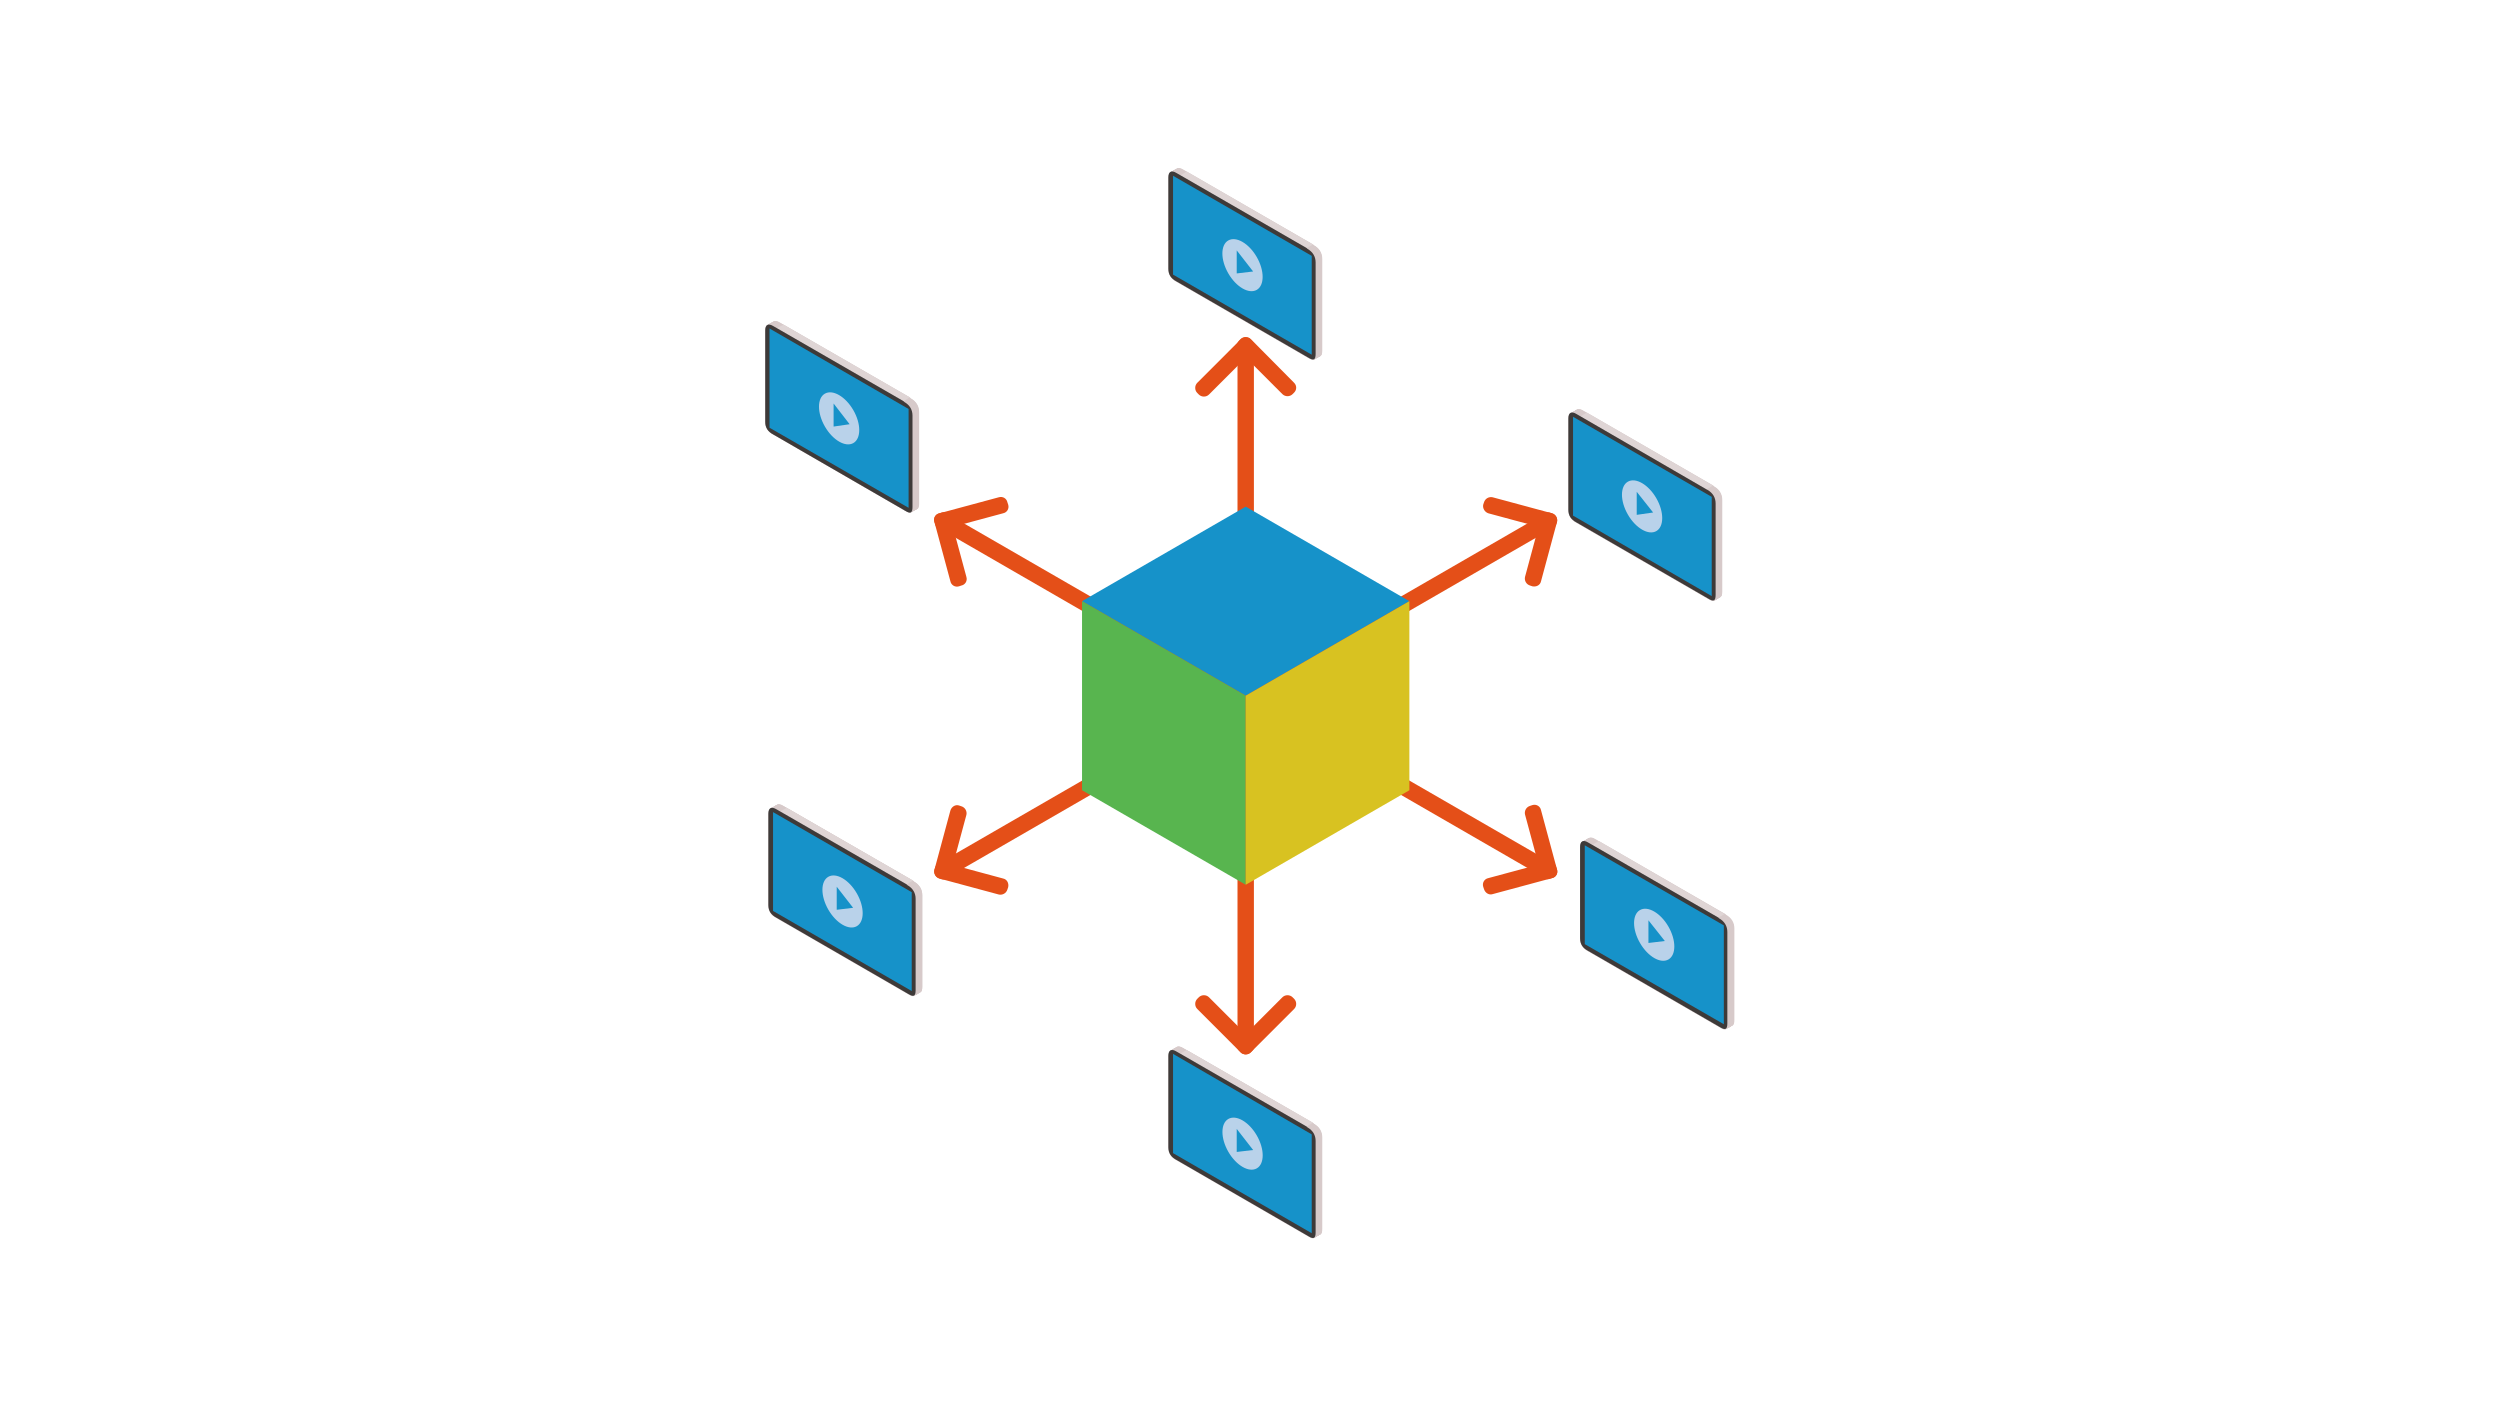 <?xml version="1.0" encoding="utf-8"?>
<!-- Generator: Adobe Illustrator 27.5.0, SVG Export Plug-In . SVG Version: 6.00 Build 0)  -->
<svg version="1.1" xmlns="http://www.w3.org/2000/svg" xmlns:xlink="http://www.w3.org/1999/xlink" x="0px" y="0px"
	 viewBox="0 0 640 360" style="enable-background:new 0 0 640 360;" xml:space="preserve">
<style type="text/css">
	.st0{fill:#FFFFFF;}
	.st1{fill:#E44F18;}
	.st2{fill:#1692C9;}
	.st3{fill:#58B54F;}
	.st4{fill:#D8C221;}
	.st5{fill:#D7CACA;}
	.st6{fill:#DFD5D5;}
	.st7{fill:#3D3A39;}
	.st8{fill:#B9D2EA;}
</style>
<g id="レイヤー_1">
	<rect class="st0" width="640" height="360"/>
	<g>
		<g>
			<g>
				<path class="st1" d="M319.2,266.3h-0.6c-1,0-1.8-0.8-1.8-1.8V89c0-1,0.8-1.8,1.8-1.8h0.6c1,0,1.8,0.8,1.8,1.8v175.4
					C321,265.4,320.2,266.3,319.2,266.3z"/>
				<g>
					<path class="st1" d="M306.9,101l-0.4-0.4c-0.7-0.7-0.7-1.9,0-2.6l11.1-11.1c0.7-0.7,1.9-0.7,2.6,0l0.4,0.4
						c0.7,0.7,0.7,1.9,0,2.6L309.5,101C308.8,101.7,307.6,101.7,306.9,101z"/>
					<path class="st1" d="M331.3,100.5l-0.4,0.4c-0.7,0.7-1.9,0.7-2.6,0l-11.1-11.1c-0.7-0.7-0.7-1.9,0-2.6l0.4-0.4
						c0.7-0.7,1.9-0.7,2.6,0L331.3,98C332,98.7,332,99.8,331.3,100.5z"/>
				</g>
				<g>
					<path class="st1" d="M330.9,255.3l0.4,0.4c0.7,0.7,0.7,1.9,0,2.6l-11.1,11.1c-0.7,0.7-1.9,0.7-2.6,0l-0.4-0.4
						c-0.7-0.7-0.7-1.9,0-2.6l11.1-11.1C329,254.6,330.2,254.6,330.9,255.3z"/>
					<path class="st1" d="M306.5,255.7l0.4-0.4c0.7-0.7,1.9-0.7,2.6,0l11.1,11.1c0.7,0.7,0.7,1.9,0,2.6l-0.4,0.4
						c-0.7,0.7-1.9,0.7-2.6,0l-11.1-11.1C305.8,257.6,305.8,256.4,306.5,255.7z"/>
				</g>
			</g>
			<g>
				<path class="st1" d="M395.4,221.9l-0.3,0.5c-0.5,0.9-1.6,1.2-2.5,0.7l-151.9-87.7c-0.9-0.5-1.2-1.6-0.7-2.5l0.3-0.5
					c0.5-0.9,1.6-1.2,2.5-0.7l151.9,87.7C395.6,219.9,395.9,221.1,395.4,221.9z"/>
				<g>
					<path class="st1" d="M246.1,149.9l-0.6,0.2c-1,0.3-2-0.3-2.2-1.3l-4.1-15.2c-0.3-1,0.3-2,1.3-2.2l0.6-0.2c1-0.3,2,0.3,2.2,1.3
						l4.1,15.2C247.7,148.7,247.1,149.7,246.1,149.9z"/>
					<path class="st1" d="M257.9,128.6l0.2,0.6c0.3,1-0.3,2-1.3,2.2l-15.2,4.1c-1,0.3-2-0.3-2.2-1.3l-0.2-0.6c-0.3-1,0.3-2,1.3-2.2
						l15.2-4.1C256.7,127,257.7,127.6,257.9,128.6z"/>
				</g>
				<g>
					<path class="st1" d="M391.7,206.3l0.6-0.2c1-0.3,2,0.3,2.2,1.3l4.1,15.2c0.3,1-0.3,2-1.3,2.2l-0.6,0.2c-1,0.3-2-0.3-2.2-1.3
						l-4.1-15.2C390.2,207.6,390.7,206.6,391.7,206.3z"/>
					<path class="st1" d="M379.9,227.6l-0.2-0.6c-0.3-1,0.3-2,1.3-2.2l15.2-4.1c1-0.3,2,0.3,2.2,1.3l0.2,0.6c0.3,1-0.3,2-1.3,2.2
						l-15.2,4.1C381.2,229.2,380.2,228.6,379.9,227.6z"/>
				</g>
			</g>
			<g>
				<path class="st1" d="M395.1,133.8l0.3,0.5c0.5,0.9,0.2,2-0.7,2.5l-151.9,87.7c-0.9,0.5-2,0.2-2.5-0.7l-0.3-0.5
					c-0.5-0.9-0.2-2,0.7-2.5l151.9-87.7C393.5,132.6,394.6,132.9,395.1,133.8z"/>
				<g>
					<path class="st1" d="M258.1,227.1l-0.2,0.6c-0.3,1-1.3,1.5-2.2,1.3l-15.2-4.1c-1-0.3-1.5-1.3-1.3-2.2l0.2-0.6
						c0.3-1,1.3-1.5,2.2-1.3l15.2,4.1C257.8,225.1,258.3,226.1,258.1,227.1z"/>
					<path class="st1" d="M245.5,206.2l0.6,0.2c1,0.3,1.5,1.3,1.3,2.2l-4.1,15.2c-0.3,1-1.3,1.5-2.2,1.3l-0.6-0.2
						c-1-0.3-1.5-1.3-1.3-2.2l4.1-15.2C243.6,206.5,244.6,205.9,245.5,206.2z"/>
				</g>
				<g>
					<path class="st1" d="M379.7,129.2l0.2-0.6c0.3-1,1.3-1.5,2.2-1.3l15.2,4.1c1,0.3,1.5,1.3,1.3,2.2l-0.2,0.6
						c-0.3,1-1.3,1.5-2.2,1.3l-15.2-4.1C380.1,131.1,379.5,130.1,379.7,129.2z"/>
					<path class="st1" d="M392.3,150.1l-0.6-0.2c-1-0.3-1.5-1.3-1.3-2.2l4.1-15.2c0.3-1,1.3-1.5,2.2-1.3l0.6,0.2
						c1,0.3,1.5,1.3,1.3,2.2l-4.1,15.2C394.3,149.8,393.3,150.3,392.3,150.1z"/>
				</g>
			</g>
		</g>
		<polygon class="st2" points="318.9,178.1 277,153.9 318.9,129.7 360.8,153.9 		"/>
		<polygon class="st3" points="318.9,226.5 277,202.3 277,153.9 318.9,178.1 		"/>
		<polygon class="st4" points="360.8,202.3 318.9,226.5 318.9,178.1 360.8,153.9 		"/>
		<g>
			<g>
				<path class="st5" d="M334.5,63.6l-33.3-19.2c-1.3-0.8-2.1-0.4-2.1,1.1v23.4c0,1.5,0.7,2.5,2,3.2l33.9,19.6
					c1.3,0.8,1.8,0.5,1.8-1V67.3c0-1.5-0.7-2.7-2.1-3.5L334.5,63.6z"/>
				<path class="st5" d="M334.6,63.6l-33.3-19.2c-1.3-0.8-2.1-0.4-2.1,1.1v23.4c0,1.5,0.7,2.5,2,3.2l33.9,19.6
					c1.3,0.8,1.8,0.5,1.8-1V67.2c0-1.5-0.7-2.7-2.1-3.5L334.6,63.6z"/>
				<path class="st5" d="M334.7,63.5l-33.3-19.2c-1.3-0.8-2.1-0.4-2.1,1.1v23.4c0,1.5,0.7,2.5,2,3.2l33.9,19.6
					c1.3,0.8,1.8,0.5,1.8-1V67.2c0-1.5-0.7-2.7-2.1-3.5L334.7,63.5z"/>
				<path class="st5" d="M334.8,63.5l-33.3-19.2c-1.3-0.8-2.1-0.4-2.1,1.1v23.4c0,1.5,0.7,2.5,2,3.2l33.9,19.6
					c1.3,0.8,1.8,0.5,1.8-1V67.1c0-1.5-0.7-2.7-2.1-3.5L334.8,63.5z"/>
				<path class="st5" d="M334.8,63.4l-33.3-19.2c-1.3-0.8-2.1-0.4-2.1,1.1v23.4c0,1.5,0.7,2.5,2,3.2l33.9,19.6
					c1.3,0.8,1.8,0.5,1.8-1V67.1c0-1.5-0.7-2.7-2.1-3.5L334.8,63.4z"/>
				<path class="st5" d="M334.9,63.4l-33.3-19.2c-1.3-0.8-2.1-0.4-2.1,1.1v23.4c0,1.5,0.7,2.5,2,3.2l33.9,19.6
					c1.3,0.8,1.8,0.5,1.8-1V67c0-1.5-0.7-2.7-2.1-3.5L334.9,63.4z"/>
				<path class="st5" d="M335,63.3l-33.3-19.2c-1.3-0.8-2.1-0.4-2.1,1.1v23.4c0,1.5,0.7,2.5,2,3.2l33.9,19.6c1.3,0.8,1.8,0.5,1.8-1
					V67c0-1.5-0.7-2.7-2.1-3.5L335,63.3z"/>
				<path class="st5" d="M335.1,63.3l-33.3-19.2c-1.3-0.8-2.1-0.4-2.1,1.1v23.4c0,1.5,0.7,2.5,2,3.2l33.9,19.6
					c1.3,0.8,1.8,0.5,1.8-1V67c0-1.5-0.7-2.7-2.1-3.5L335.1,63.3z"/>
				<path class="st5" d="M335.2,63.2L301.9,44c-1.3-0.8-2.1-0.4-2.1,1.1v23.4c0,1.5,0.7,2.5,2,3.2l33.9,19.6c1.3,0.8,1.8,0.5,1.8-1
					V66.9c0-1.5-0.7-2.7-2.1-3.5L335.2,63.2z"/>
				<path class="st5" d="M335.2,63.2L302,44c-1.3-0.8-2.1-0.4-2.1,1.1v23.4c0,1.5,0.7,2.5,2,3.2l33.9,19.6c1.3,0.8,1.8,0.5,1.8-1
					V66.9c0-1.5-0.7-2.7-2.1-3.5L335.2,63.2z"/>
				<path class="st5" d="M335.3,63.1L302,43.9c-1.3-0.8-2.1-0.4-2.1,1.1v23.4c0,1.5,0.7,2.5,2,3.2l33.9,19.6c1.3,0.8,1.8,0.5,1.8-1
					V66.8c0-1.5-0.7-2.7-2.1-3.5L335.3,63.1z"/>
				<path class="st5" d="M335.4,63.1l-33.3-19.2c-1.3-0.8-2.1-0.4-2.1,1.1v23.4c0,1.5,0.7,2.5,2,3.2L336,91.2c1.3,0.8,1.8,0.5,1.8-1
					V66.8c0-1.5-0.7-2.7-2.1-3.5L335.4,63.1z"/>
				<path class="st5" d="M335.5,63l-33.3-19.2c-1.3-0.8-2.1-0.4-2.1,1.1v23.4c0,1.5,0.7,2.5,2,3.2l33.9,19.6c1.3,0.8,1.8,0.5,1.8-1
					V66.7c0-1.5-0.7-2.7-2.1-3.5L335.5,63z"/>
				<path class="st5" d="M335.6,63l-33.3-19.2c-1.3-0.8-2.1-0.4-2.1,1.1v23.4c0,1.5,0.7,2.5,2,3.2l33.9,19.6c1.3,0.8,1.8,0.5,1.8-1
					V66.7c0-1.5-0.7-2.7-2.1-3.5L335.6,63z"/>
				<path class="st5" d="M335.7,62.9l-33.3-19.2c-1.3-0.8-2.1-0.4-2.1,1.1v23.4c0,1.5,0.7,2.5,2,3.2l33.9,19.6
					c1.3,0.8,1.8,0.5,1.8-1V66.6c0-1.5-0.7-2.7-2.1-3.5L335.7,62.9z"/>
				<path class="st5" d="M335.7,62.9l-33.3-19.2c-1.3-0.8-2.1-0.4-2.1,1.1v23.4c0,1.5,0.7,2.5,2,3.2L336.3,91c1.3,0.8,1.8,0.5,1.8-1
					V66.6c0-1.5-0.7-2.7-2.1-3.5L335.7,62.9z"/>
				<path class="st5" d="M335.8,62.9l-33.3-19.2c-1.3-0.8-2.1-0.4-2.1,1.1v23.4c0,1.5,0.7,2.5,2,3.2L336.4,91c1.3,0.8,1.8,0.5,1.8-1
					V66.5c0-1.5-0.7-2.7-2.1-3.5L335.8,62.9z"/>
				<path class="st5" d="M335.9,62.8l-33.3-19.2c-1.3-0.8-2.1-0.4-2.1,1.1v23.4c0,1.5,0.7,2.5,2,3.2l33.9,19.6
					c1.3,0.8,1.8,0.5,1.8-1V66.5c0-1.5-0.7-2.7-2.1-3.5L335.9,62.8z"/>
				<path class="st5" d="M336,62.8l-33.3-19.2c-1.3-0.8-2.1-0.4-2.1,1.1V68c0,1.5,0.7,2.5,2,3.2l33.9,19.6c1.3,0.8,1.8,0.5,1.8-1
					V66.4c0-1.5-0.7-2.7-2.1-3.5L336,62.8z"/>
				<path class="st5" d="M336.1,62.7l-33.3-19.2c-1.3-0.8-2.1-0.4-2.1,1.1V68c0,1.5,0.7,2.5,2,3.2l33.9,19.6c1.3,0.8,1.8,0.5,1.8-1
					V66.4c0-1.5-0.7-2.7-2.1-3.5L336.1,62.7z"/>
				<path class="st5" d="M336.1,62.7l-33.3-19.2c-1.3-0.8-2.1-0.4-2.1,1.1V68c0,1.5,0.7,2.5,2,3.2l33.9,19.6c1.3,0.8,1.8,0.5,1.8-1
					V66.3c0-1.5-0.7-2.7-2.1-3.5L336.1,62.7z"/>
				<path class="st5" d="M336.2,62.6l-33.3-19.2c-1.3-0.8-2.1-0.4-2.1,1.1v23.4c0,1.5,0.7,2.5,2,3.2l33.9,19.6
					c1.3,0.8,1.8,0.5,1.8-1V66.3c0-1.5-0.7-2.7-2.1-3.5L336.2,62.6z"/>
			</g>
			<polygon class="st6" points="303.8,43.9 302.2,44.9 334.5,63.5 336.1,62.6 			"/>
			<path class="st7" d="M334.5,63.5l-33.3-19.2c-1.3-0.8-2.1-0.4-2.1,1.1v23.4c0,1.5,0.7,2.5,2,3.2l33.9,19.6c1.3,0.8,1.8,0.5,1.8-1
				V67.2c0-1.5-0.7-2.7-2.1-3.5L334.5,63.5z"/>
			<polygon class="st2" points="335.8,90.8 300.3,70.3 300.3,45 335.8,65.5 			"/>
			<g>
				<ellipse transform="matrix(0.866 -0.5 0.5 0.866 8.657 168.132)" class="st8" cx="318.1" cy="67.9" rx="4.2" ry="7.3"/>
				<polygon class="st2" points="316.6,64.1 316.6,70 320.8,69.5 				"/>
			</g>
		</g>
		<g>
			<g>
				<path class="st5" d="M334.5,288.5l-33.3-19.2c-1.3-0.8-2.1-0.4-2.1,1.1v23.4c0,1.5,0.7,2.5,2,3.2l33.9,19.6
					c1.3,0.8,1.8,0.5,1.8-1v-23.4c0-1.5-0.7-2.7-2.1-3.5L334.5,288.5z"/>
				<path class="st5" d="M334.6,288.4l-33.3-19.2c-1.3-0.8-2.1-0.4-2.1,1.1v23.4c0,1.5,0.7,2.5,2,3.2l33.9,19.6
					c1.3,0.8,1.8,0.5,1.8-1v-23.4c0-1.5-0.7-2.7-2.1-3.5L334.6,288.4z"/>
				<path class="st5" d="M334.7,288.4l-33.3-19.2c-1.3-0.8-2.1-0.4-2.1,1.1v23.4c0,1.5,0.7,2.5,2,3.2l33.9,19.6
					c1.3,0.8,1.8,0.5,1.8-1V292c0-1.5-0.7-2.7-2.1-3.5L334.7,288.4z"/>
				<path class="st5" d="M334.8,288.3l-33.3-19.2c-1.3-0.8-2.1-0.4-2.1,1.1v23.4c0,1.5,0.7,2.5,2,3.2l33.9,19.6
					c1.3,0.8,1.8,0.5,1.8-1V292c0-1.5-0.7-2.7-2.1-3.5L334.8,288.3z"/>
				<path class="st5" d="M334.8,288.3l-33.3-19.2c-1.3-0.8-2.1-0.4-2.1,1.1v23.4c0,1.5,0.7,2.5,2,3.2l33.9,19.6
					c1.3,0.8,1.8,0.5,1.8-1V292c0-1.5-0.7-2.7-2.1-3.5L334.8,288.3z"/>
				<path class="st5" d="M334.9,288.2L301.6,269c-1.3-0.8-2.1-0.4-2.1,1.1v23.4c0,1.5,0.7,2.5,2,3.2l33.9,19.6
					c1.3,0.8,1.8,0.5,1.8-1v-23.4c0-1.5-0.7-2.7-2.1-3.5L334.9,288.2z"/>
				<path class="st5" d="M335,288.2L301.7,269c-1.3-0.8-2.1-0.4-2.1,1.1v23.4c0,1.5,0.7,2.5,2,3.2l33.9,19.6c1.3,0.8,1.8,0.5,1.8-1
					v-23.4c0-1.5-0.7-2.7-2.1-3.5L335,288.2z"/>
				<path class="st5" d="M335.1,288.1l-33.3-19.2c-1.3-0.8-2.1-0.4-2.1,1.1v23.4c0,1.5,0.7,2.5,2,3.2l33.9,19.6
					c1.3,0.8,1.8,0.5,1.8-1v-23.4c0-1.5-0.7-2.7-2.1-3.5L335.1,288.1z"/>
				<path class="st5" d="M335.2,288.1l-33.3-19.2c-1.3-0.8-2.1-0.4-2.1,1.1v23.4c0,1.5,0.7,2.5,2,3.2l33.9,19.6
					c1.3,0.8,1.8,0.5,1.8-1v-23.4c0-1.5-0.7-2.7-2.1-3.5L335.2,288.1z"/>
				<path class="st5" d="M335.2,288L302,268.8c-1.3-0.8-2.1-0.4-2.1,1.1v23.4c0,1.5,0.7,2.5,2,3.2l33.9,19.6c1.3,0.8,1.8,0.5,1.8-1
					v-23.4c0-1.5-0.7-2.7-2.1-3.5L335.2,288z"/>
				<path class="st5" d="M335.3,288L302,268.8c-1.3-0.8-2.1-0.4-2.1,1.1v23.4c0,1.5,0.7,2.5,2,3.2l33.9,19.6c1.3,0.8,1.8,0.5,1.8-1
					v-23.4c0-1.5-0.7-2.7-2.1-3.5L335.3,288z"/>
				<path class="st5" d="M335.4,287.9l-33.3-19.2c-1.3-0.8-2.1-0.4-2.1,1.1v23.4c0,1.5,0.7,2.5,2,3.2l33.9,19.6
					c1.3,0.8,1.8,0.5,1.8-1v-23.4c0-1.5-0.7-2.7-2.1-3.5L335.4,287.9z"/>
				<path class="st5" d="M335.5,287.9l-33.3-19.2c-1.3-0.8-2.1-0.4-2.1,1.1v23.4c0,1.5,0.7,2.5,2,3.2l33.9,19.6
					c1.3,0.8,1.8,0.5,1.8-1v-23.4c0-1.5-0.7-2.7-2.1-3.5L335.5,287.9z"/>
				<path class="st5" d="M335.6,287.9l-33.3-19.2c-1.3-0.8-2.1-0.4-2.1,1.1v23.4c0,1.5,0.7,2.5,2,3.2l33.9,19.6
					c1.3,0.8,1.8,0.5,1.8-1v-23.4c0-1.5-0.7-2.7-2.1-3.5L335.6,287.9z"/>
				<path class="st5" d="M335.7,287.8l-33.3-19.2c-1.3-0.8-2.1-0.4-2.1,1.1v23.4c0,1.5,0.7,2.5,2,3.2l33.9,19.6
					c1.3,0.8,1.8,0.5,1.8-1v-23.4c0-1.5-0.7-2.7-2.1-3.5L335.7,287.8z"/>
				<path class="st5" d="M335.7,287.8l-33.3-19.2c-1.3-0.8-2.1-0.4-2.1,1.1V293c0,1.5,0.7,2.5,2,3.2l33.9,19.6
					c1.3,0.8,1.8,0.5,1.8-1v-23.4c0-1.5-0.7-2.7-2.1-3.5L335.7,287.8z"/>
				<path class="st5" d="M335.8,287.7l-33.3-19.2c-1.3-0.8-2.1-0.4-2.1,1.1V293c0,1.5,0.7,2.5,2,3.2l33.9,19.6
					c1.3,0.8,1.8,0.5,1.8-1v-23.4c0-1.5-0.7-2.7-2.1-3.5L335.8,287.7z"/>
				<path class="st5" d="M335.9,287.7l-33.3-19.2c-1.3-0.8-2.1-0.4-2.1,1.1V293c0,1.5,0.7,2.5,2,3.2l33.9,19.6
					c1.3,0.8,1.8,0.5,1.8-1v-23.4c0-1.5-0.7-2.7-2.1-3.5L335.9,287.7z"/>
				<path class="st5" d="M336,287.6l-33.3-19.2c-1.3-0.8-2.1-0.4-2.1,1.1v23.4c0,1.5,0.7,2.5,2,3.2l33.9,19.6c1.3,0.8,1.8,0.5,1.8-1
					v-23.4c0-1.5-0.7-2.7-2.1-3.5L336,287.6z"/>
				<path class="st5" d="M336.1,287.6l-33.3-19.2c-1.3-0.8-2.1-0.4-2.1,1.1v23.4c0,1.5,0.7,2.5,2,3.2l33.9,19.6
					c1.3,0.8,1.8,0.5,1.8-1v-23.4c0-1.5-0.7-2.7-2.1-3.5L336.1,287.6z"/>
				<path class="st5" d="M336.1,287.5l-33.3-19.2c-1.3-0.8-2.1-0.4-2.1,1.1v23.4c0,1.5,0.7,2.5,2,3.2l33.9,19.6
					c1.3,0.8,1.8,0.5,1.8-1v-23.4c0-1.5-0.7-2.7-2.1-3.5L336.1,287.5z"/>
				<path class="st5" d="M336.2,287.5l-33.3-19.2c-1.3-0.8-2.1-0.4-2.1,1.1v23.4c0,1.5,0.7,2.5,2,3.2l33.9,19.6
					c1.3,0.8,1.8,0.5,1.8-1v-23.4c0-1.5-0.7-2.7-2.1-3.5L336.2,287.5z"/>
			</g>
			<polygon class="st6" points="303.8,268.8 302.2,269.7 334.5,288.4 336.1,287.4 			"/>
			<path class="st7" d="M334.5,288.4l-33.3-19.2c-1.3-0.8-2.1-0.4-2.1,1.1v23.4c0,1.5,0.7,2.5,2,3.2l33.9,19.6
				c1.3,0.8,1.8,0.5,1.8-1v-23.4c0-1.5-0.7-2.7-2.1-3.5L334.5,288.4z"/>
			<polygon class="st2" points="335.8,315.7 300.3,295.2 300.3,269.8 335.8,290.4 			"/>
			<g>
				<ellipse transform="matrix(0.866 -0.5 0.5 0.866 -103.777 198.26)" class="st8" cx="318.1" cy="292.8" rx="4.2" ry="7.3"/>
				<polygon class="st2" points="316.6,289 316.6,294.9 320.8,294.4 				"/>
			</g>
		</g>
		<g>
			<g>
				<path class="st5" d="M439.9,235l-33.3-19.2c-1.3-0.8-2.1-0.4-2.1,1.1v23.4c0,1.5,0.7,2.5,2,3.2l33.9,19.6c1.3,0.8,1.8,0.5,1.8-1
					v-23.4c0-1.5-0.7-2.7-2.1-3.5L439.9,235z"/>
				<path class="st5" d="M440,235l-33.3-19.2c-1.3-0.8-2.1-0.4-2.1,1.1v23.4c0,1.5,0.7,2.5,2,3.2l33.9,19.6c1.3,0.8,1.8,0.5,1.8-1
					v-23.4c0-1.5-0.7-2.7-2.1-3.5L440,235z"/>
				<path class="st5" d="M440.1,234.9l-33.3-19.2c-1.3-0.8-2.1-0.4-2.1,1.1v23.4c0,1.5,0.7,2.5,2,3.2l33.9,19.6
					c1.3,0.8,1.8,0.5,1.8-1v-23.4c0-1.5-0.7-2.7-2.1-3.5L440.1,234.9z"/>
				<path class="st5" d="M440.2,234.9l-33.3-19.2c-1.3-0.8-2.1-0.4-2.1,1.1v23.4c0,1.5,0.7,2.5,2,3.2l33.9,19.6
					c1.3,0.8,1.8,0.5,1.8-1v-23.4c0-1.5-0.7-2.7-2.1-3.5L440.2,234.9z"/>
				<path class="st5" d="M440.3,234.8L407,215.6c-1.3-0.8-2.1-0.4-2.1,1.1v23.4c0,1.5,0.7,2.5,2,3.2l33.9,19.6
					c1.3,0.8,1.8,0.5,1.8-1v-23.4c0-1.5-0.7-2.7-2.1-3.5L440.3,234.8z"/>
				<path class="st5" d="M440.3,234.8l-33.3-19.2c-1.3-0.8-2.1-0.4-2.1,1.1v23.4c0,1.5,0.7,2.5,2,3.2l33.9,19.6
					c1.3,0.8,1.8,0.5,1.8-1v-23.4c0-1.5-0.7-2.7-2.1-3.5L440.3,234.8z"/>
				<path class="st5" d="M440.4,234.7l-33.3-19.2c-1.3-0.8-2.1-0.4-2.1,1.1V240c0,1.5,0.7,2.5,2,3.2l33.9,19.6
					c1.3,0.8,1.8,0.5,1.8-1v-23.4c0-1.5-0.7-2.7-2.1-3.5L440.4,234.7z"/>
				<path class="st5" d="M440.5,234.7l-33.3-19.2c-1.3-0.8-2.1-0.4-2.1,1.1V240c0,1.5,0.7,2.5,2,3.2l33.9,19.6
					c1.3,0.8,1.8,0.5,1.8-1v-23.4c0-1.5-0.7-2.7-2.1-3.5L440.5,234.7z"/>
				<path class="st5" d="M440.6,234.6l-33.3-19.2c-1.3-0.8-2.1-0.4-2.1,1.1v23.4c0,1.5,0.7,2.5,2,3.2l33.9,19.6
					c1.3,0.8,1.8,0.5,1.8-1v-23.4c0-1.5-0.7-2.7-2.1-3.5L440.6,234.6z"/>
				<path class="st5" d="M440.7,234.6l-33.3-19.2c-1.3-0.8-2.1-0.4-2.1,1.1v23.4c0,1.5,0.7,2.5,2,3.2l33.9,19.6
					c1.3,0.8,1.8,0.5,1.8-1v-23.4c0-1.5-0.7-2.7-2.1-3.5L440.7,234.6z"/>
				<path class="st5" d="M440.8,234.6l-33.3-19.2c-1.3-0.8-2.1-0.4-2.1,1.1v23.4c0,1.5,0.7,2.5,2,3.2l33.9,19.6
					c1.3,0.8,1.8,0.5,1.8-1v-23.4c0-1.5-0.7-2.7-2.1-3.5L440.8,234.6z"/>
				<path class="st5" d="M440.8,234.5l-33.3-19.2c-1.3-0.8-2.1-0.4-2.1,1.1v23.4c0,1.5,0.7,2.5,2,3.2l33.9,19.6
					c1.3,0.8,1.8,0.5,1.8-1v-23.4c0-1.5-0.7-2.7-2.1-3.5L440.8,234.5z"/>
				<path class="st5" d="M440.9,234.5l-33.3-19.2c-1.3-0.8-2.1-0.4-2.1,1.1v23.4c0,1.5,0.7,2.5,2,3.2l33.9,19.6
					c1.3,0.8,1.8,0.5,1.8-1v-23.4c0-1.5-0.7-2.7-2.1-3.5L440.9,234.5z"/>
				<path class="st5" d="M441,234.4l-33.3-19.2c-1.3-0.8-2.1-0.4-2.1,1.1v23.4c0,1.5,0.7,2.5,2,3.2l33.9,19.6c1.3,0.8,1.8,0.5,1.8-1
					v-23.4c0-1.5-0.7-2.7-2.1-3.5L441,234.4z"/>
				<path class="st5" d="M441.1,234.4l-33.3-19.2c-1.3-0.8-2.1-0.4-2.1,1.1v23.4c0,1.5,0.7,2.5,2,3.2l33.9,19.6
					c1.3,0.8,1.8,0.5,1.8-1V238c0-1.5-0.7-2.7-2.1-3.5L441.1,234.4z"/>
				<path class="st5" d="M441.2,234.3l-33.3-19.2c-1.3-0.8-2.1-0.4-2.1,1.1v23.4c0,1.5,0.7,2.5,2,3.2l33.9,19.6
					c1.3,0.8,1.8,0.5,1.8-1V238c0-1.5-0.7-2.7-2.1-3.5L441.2,234.3z"/>
				<path class="st5" d="M441.2,234.3L408,215c-1.3-0.8-2.1-0.4-2.1,1.1v23.4c0,1.5,0.7,2.5,2,3.2l33.9,19.6c1.3,0.8,1.8,0.5,1.8-1
					v-23.4c0-1.5-0.7-2.7-2.1-3.5L441.2,234.3z"/>
				<path class="st5" d="M441.3,234.2L408,215c-1.3-0.8-2.1-0.4-2.1,1.1v23.4c0,1.5,0.7,2.5,2,3.2l33.9,19.6c1.3,0.8,1.8,0.5,1.8-1
					v-23.4c0-1.5-0.7-2.7-2.1-3.5L441.3,234.2z"/>
				<path class="st5" d="M441.4,234.2L408.1,215c-1.3-0.8-2.1-0.4-2.1,1.1v23.4c0,1.5,0.7,2.5,2,3.2l33.9,19.6
					c1.3,0.8,1.8,0.5,1.8-1v-23.4c0-1.5-0.7-2.7-2.1-3.5L441.4,234.2z"/>
				<path class="st5" d="M441.5,234.1l-33.3-19.2c-1.3-0.8-2.1-0.4-2.1,1.1v23.4c0,1.5,0.7,2.5,2,3.2l33.9,19.6
					c1.3,0.8,1.8,0.5,1.8-1v-23.4c0-1.5-0.7-2.7-2.1-3.5L441.5,234.1z"/>
				<path class="st5" d="M441.6,234.1l-33.3-19.2c-1.3-0.8-2.1-0.4-2.1,1.1v23.4c0,1.5,0.7,2.5,2,3.2l33.9,19.6
					c1.3,0.8,1.8,0.5,1.8-1v-23.4c0-1.5-0.7-2.7-2.1-3.5L441.6,234.1z"/>
				<path class="st5" d="M441.7,234l-33.3-19.2c-1.3-0.8-2.1-0.4-2.1,1.1v23.4c0,1.5,0.7,2.5,2,3.2l33.9,19.6c1.3,0.8,1.8,0.5,1.8-1
					v-23.4c0-1.5-0.7-2.7-2.1-3.5L441.7,234z"/>
			</g>
			<polygon class="st6" points="409.3,215.3 407.6,216.3 439.9,234.9 441.5,234 			"/>
			<path class="st7" d="M439.9,234.9l-33.3-19.2c-1.3-0.8-2.1-0.4-2.1,1.1v23.4c0,1.5,0.7,2.5,2,3.2l33.9,19.6
				c1.3,0.8,1.8,0.5,1.8-1v-23.4c0-1.5-0.7-2.7-2.1-3.5L439.9,234.9z"/>
			<polygon class="st2" points="441.3,262.2 405.7,241.7 405.7,216.4 441.3,236.9 			"/>
			<g>
				<ellipse transform="matrix(0.866 -0.5 0.5 0.866 -62.927 243.816)" class="st8" cx="423.5" cy="239.3" rx="4.2" ry="7.3"/>
				<polygon class="st2" points="422,235.6 422,241.4 426.2,240.9 				"/>
			</g>
		</g>
		<g>
			<g>
				<path class="st5" d="M436.9,125.3l-33.3-19.2c-1.3-0.8-2.1-0.4-2.1,1.1v23.4c0,1.5,0.7,2.5,2,3.2l33.9,19.6
					c1.3,0.8,1.8,0.5,1.8-1V129c0-1.5-0.7-2.7-2.1-3.5L436.9,125.3z"/>
				<path class="st5" d="M437,125.3l-33.3-19.2c-1.3-0.8-2.1-0.4-2.1,1.1v23.4c0,1.5,0.7,2.5,2,3.2l33.9,19.6c1.3,0.8,1.8,0.5,1.8-1
					V129c0-1.5-0.7-2.7-2.1-3.5L437,125.3z"/>
				<path class="st5" d="M437.1,125.2L403.8,106c-1.3-0.8-2.1-0.4-2.1,1.1v23.4c0,1.5,0.7,2.5,2,3.2l33.9,19.6
					c1.3,0.8,1.8,0.5,1.8-1v-23.4c0-1.5-0.7-2.7-2.1-3.5L437.1,125.2z"/>
				<path class="st5" d="M437.1,125.2L403.9,106c-1.3-0.8-2.1-0.4-2.1,1.1v23.4c0,1.5,0.7,2.5,2,3.2l33.9,19.6
					c1.3,0.8,1.8,0.5,1.8-1v-23.4c0-1.5-0.7-2.7-2.1-3.5L437.1,125.2z"/>
				<path class="st5" d="M437.2,125.2l-33.3-19.2c-1.3-0.8-2.1-0.4-2.1,1.1v23.4c0,1.5,0.7,2.5,2,3.2l33.9,19.6
					c1.3,0.8,1.8,0.5,1.8-1v-23.4c0-1.5-0.7-2.7-2.1-3.5L437.2,125.2z"/>
				<path class="st5" d="M437.3,125.1L404,105.9c-1.3-0.8-2.1-0.4-2.1,1.1v23.4c0,1.5,0.7,2.5,2,3.2l33.9,19.6
					c1.3,0.8,1.8,0.5,1.8-1v-23.4c0-1.5-0.7-2.7-2.1-3.5L437.3,125.1z"/>
				<path class="st5" d="M437.4,125.1l-33.3-19.2c-1.3-0.8-2.1-0.4-2.1,1.1v23.4c0,1.5,0.7,2.5,2,3.2l33.9,19.6
					c1.3,0.8,1.8,0.5,1.8-1v-23.4c0-1.5-0.7-2.7-2.1-3.5L437.4,125.1z"/>
				<path class="st5" d="M437.5,125l-33.3-19.2c-1.3-0.8-2.1-0.4-2.1,1.1v23.4c0,1.5,0.7,2.5,2,3.2l33.9,19.6c1.3,0.8,1.8,0.5,1.8-1
					v-23.4c0-1.5-0.7-2.7-2.1-3.5L437.5,125z"/>
				<path class="st5" d="M437.6,125l-33.3-19.2c-1.3-0.8-2.1-0.4-2.1,1.1v23.4c0,1.5,0.7,2.5,2,3.2l33.9,19.6c1.3,0.8,1.8,0.5,1.8-1
					v-23.4c0-1.5-0.7-2.7-2.1-3.5L437.6,125z"/>
				<path class="st5" d="M437.6,124.9l-33.3-19.2c-1.3-0.8-2.1-0.4-2.1,1.1v23.4c0,1.5,0.7,2.5,2,3.2l33.9,19.6
					c1.3,0.8,1.8,0.5,1.8-1v-23.4c0-1.5-0.7-2.7-2.1-3.5L437.6,124.9z"/>
				<path class="st5" d="M437.7,124.9l-33.3-19.2c-1.3-0.8-2.1-0.4-2.1,1.1v23.4c0,1.5,0.7,2.5,2,3.2l33.9,19.6
					c1.3,0.8,1.8,0.5,1.8-1v-23.4c0-1.5-0.7-2.7-2.1-3.5L437.7,124.9z"/>
				<path class="st5" d="M437.8,124.8l-33.3-19.2c-1.3-0.8-2.1-0.4-2.1,1.1v23.4c0,1.5,0.7,2.5,2,3.2l33.9,19.6
					c1.3,0.8,1.8,0.5,1.8-1v-23.4c0-1.5-0.7-2.7-2.1-3.5L437.8,124.8z"/>
				<path class="st5" d="M437.9,124.8l-33.3-19.2c-1.3-0.8-2.1-0.4-2.1,1.1v23.4c0,1.5,0.7,2.5,2,3.2l33.9,19.6
					c1.3,0.8,1.8,0.5,1.8-1v-23.4c0-1.5-0.7-2.7-2.1-3.5L437.9,124.8z"/>
				<path class="st5" d="M438,124.7l-33.3-19.2c-1.3-0.8-2.1-0.4-2.1,1.1V130c0,1.5,0.7,2.5,2,3.2l33.9,19.6c1.3,0.8,1.8,0.5,1.8-1
					v-23.4c0-1.5-0.7-2.7-2.1-3.5L438,124.7z"/>
				<path class="st5" d="M438,124.7l-33.3-19.2c-1.3-0.8-2.1-0.4-2.1,1.1V130c0,1.5,0.7,2.5,2,3.2l33.9,19.6c1.3,0.8,1.8,0.5,1.8-1
					v-23.4c0-1.5-0.7-2.7-2.1-3.5L438,124.7z"/>
				<path class="st5" d="M438.1,124.6l-33.3-19.2c-1.3-0.8-2.1-0.4-2.1,1.1v23.4c0,1.5,0.7,2.5,2,3.2l33.9,19.6
					c1.3,0.8,1.8,0.5,1.8-1v-23.4c0-1.5-0.7-2.7-2.1-3.5L438.1,124.6z"/>
				<path class="st5" d="M438.2,124.6l-33.3-19.2c-1.3-0.8-2.1-0.4-2.1,1.1v23.4c0,1.5,0.7,2.5,2,3.2l33.9,19.6
					c1.3,0.8,1.8,0.5,1.8-1v-23.4c0-1.5-0.7-2.7-2.1-3.5L438.2,124.6z"/>
				<path class="st5" d="M438.3,124.5L405,105.3c-1.3-0.8-2.1-0.4-2.1,1.1v23.4c0,1.5,0.7,2.5,2,3.2l33.9,19.6
					c1.3,0.8,1.8,0.5,1.8-1v-23.4c0-1.5-0.7-2.7-2.1-3.5L438.3,124.5z"/>
				<path class="st5" d="M438.4,124.5l-33.3-19.2c-1.3-0.8-2.1-0.4-2.1,1.1v23.4c0,1.5,0.7,2.5,2,3.2l33.9,19.6
					c1.3,0.8,1.8,0.5,1.8-1v-23.4c0-1.5-0.7-2.7-2.1-3.5L438.4,124.5z"/>
				<path class="st5" d="M438.5,124.4l-33.3-19.2c-1.3-0.8-2.1-0.4-2.1,1.1v23.4c0,1.5,0.7,2.5,2,3.2l33.9,19.6
					c1.3,0.8,1.8,0.5,1.8-1v-23.4c0-1.5-0.7-2.7-2.1-3.5L438.5,124.4z"/>
				<path class="st5" d="M438.5,124.4l-33.3-19.2c-1.3-0.8-2.1-0.4-2.1,1.1v23.4c0,1.5,0.7,2.5,2,3.2l33.9,19.6
					c1.3,0.8,1.8,0.5,1.8-1v-23.4c0-1.5-0.7-2.7-2.1-3.5L438.5,124.4z"/>
				<path class="st5" d="M438.6,124.3l-33.3-19.2c-1.3-0.8-2.1-0.4-2.1,1.1v23.4c0,1.5,0.7,2.5,2,3.2l33.9,19.6
					c1.3,0.8,1.8,0.5,1.8-1V128c0-1.5-0.7-2.7-2.1-3.5L438.6,124.3z"/>
			</g>
			<polygon class="st6" points="406.2,105.6 404.6,106.6 436.9,125.3 438.5,124.3 			"/>
			<path class="st7" d="M436.9,125.3L403.6,106c-1.3-0.8-2.1-0.4-2.1,1.1v23.4c0,1.5,0.7,2.5,2,3.2l33.9,19.6c1.3,0.8,1.8,0.5,1.8-1
				v-23.4c0-1.5-0.7-2.7-2.1-3.5L436.9,125.3z"/>
			<polygon class="st2" points="438.2,152.6 402.7,132 402.7,106.7 438.2,127.2 			"/>
			<g>
				<ellipse transform="matrix(0.866 -0.5 0.5 0.866 -8.491 227.602)" class="st8" cx="420.4" cy="129.6" rx="4.2" ry="7.3"/>
				<polygon class="st2" points="419,125.9 419,131.8 423.2,131.2 				"/>
			</g>
		</g>
		<g>
			<g>
				<path class="st5" d="M232.1,226.5l-33.3-19.2c-1.3-0.8-2.1-0.4-2.1,1.1v23.4c0,1.5,0.7,2.5,2,3.2l33.9,19.6
					c1.3,0.8,1.8,0.5,1.8-1v-23.4c0-1.5-0.7-2.7-2.1-3.5L232.1,226.5z"/>
				<path class="st5" d="M232.2,226.4l-33.3-19.2c-1.3-0.8-2.1-0.4-2.1,1.1v23.4c0,1.5,0.7,2.5,2,3.2l33.9,19.6
					c1.3,0.8,1.8,0.5,1.8-1v-23.4c0-1.5-0.7-2.7-2.1-3.5L232.2,226.4z"/>
				<path class="st5" d="M232.3,226.4L199,207.2c-1.3-0.8-2.1-0.4-2.1,1.1v23.4c0,1.5,0.7,2.5,2,3.2l33.9,19.6
					c1.3,0.8,1.8,0.5,1.8-1v-23.4c0-1.5-0.7-2.7-2.1-3.5L232.3,226.4z"/>
				<path class="st5" d="M232.4,226.3l-33.3-19.2c-1.3-0.8-2.1-0.4-2.1,1.1v23.4c0,1.5,0.7,2.5,2,3.2l33.9,19.6
					c1.3,0.8,1.8,0.5,1.8-1V230c0-1.5-0.7-2.7-2.1-3.5L232.4,226.3z"/>
				<path class="st5" d="M232.4,226.3l-33.3-19.2c-1.3-0.8-2.1-0.4-2.1,1.1v23.4c0,1.5,0.7,2.5,2,3.2l33.9,19.6
					c1.3,0.8,1.8,0.5,1.8-1V230c0-1.5-0.7-2.7-2.1-3.5L232.4,226.3z"/>
				<path class="st5" d="M232.5,226.2L199.2,207c-1.3-0.8-2.1-0.4-2.1,1.1v23.4c0,1.5,0.7,2.5,2,3.2l33.9,19.6
					c1.3,0.8,1.8,0.5,1.8-1v-23.4c0-1.5-0.7-2.7-2.1-3.5L232.5,226.2z"/>
				<path class="st5" d="M232.6,226.2L199.3,207c-1.3-0.8-2.1-0.4-2.1,1.1v23.4c0,1.5,0.7,2.5,2,3.2l33.9,19.6
					c1.3,0.8,1.8,0.5,1.8-1v-23.4c0-1.5-0.7-2.7-2.1-3.5L232.6,226.2z"/>
				<path class="st5" d="M232.7,226.2l-33.3-19.2c-1.3-0.8-2.1-0.4-2.1,1.1v23.4c0,1.5,0.7,2.5,2,3.2l33.9,19.6
					c1.3,0.8,1.8,0.5,1.8-1v-23.4c0-1.5-0.7-2.7-2.1-3.5L232.7,226.2z"/>
				<path class="st5" d="M232.8,226.1l-33.3-19.2c-1.3-0.8-2.1-0.4-2.1,1.1v23.4c0,1.5,0.7,2.5,2,3.2l33.9,19.6
					c1.3,0.8,1.8,0.5,1.8-1v-23.4c0-1.5-0.7-2.7-2.1-3.5L232.8,226.1z"/>
				<path class="st5" d="M232.9,226.1l-33.3-19.2c-1.3-0.8-2.1-0.4-2.1,1.1v23.4c0,1.5,0.7,2.5,2,3.2l33.9,19.6
					c1.3,0.8,1.8,0.5,1.8-1v-23.4c0-1.5-0.7-2.7-2.1-3.5L232.9,226.1z"/>
				<path class="st5" d="M232.9,226l-33.3-19.2c-1.3-0.8-2.1-0.4-2.1,1.1v23.4c0,1.5,0.7,2.5,2,3.2l33.9,19.6c1.3,0.8,1.8,0.5,1.8-1
					v-23.4c0-1.5-0.7-2.7-2.1-3.5L232.9,226z"/>
				<path class="st5" d="M233,226l-33.3-19.2c-1.3-0.8-2.1-0.4-2.1,1.1v23.4c0,1.5,0.7,2.5,2,3.2l33.9,19.6c1.3,0.8,1.8,0.5,1.8-1
					v-23.4c0-1.5-0.7-2.7-2.1-3.5L233,226z"/>
				<path class="st5" d="M233.1,225.9l-33.3-19.2c-1.3-0.8-2.1-0.4-2.1,1.1v23.4c0,1.5,0.7,2.5,2,3.2l33.9,19.6
					c1.3,0.8,1.8,0.5,1.8-1v-23.4c0-1.5-0.7-2.7-2.1-3.5L233.1,225.9z"/>
				<path class="st5" d="M233.2,225.9l-33.3-19.2c-1.3-0.8-2.1-0.4-2.1,1.1v23.4c0,1.5,0.7,2.5,2,3.2l33.9,19.6
					c1.3,0.8,1.8,0.5,1.8-1v-23.4c0-1.5-0.7-2.7-2.1-3.5L233.2,225.9z"/>
				<path class="st5" d="M233.3,225.8L200,206.6c-1.3-0.8-2.1-0.4-2.1,1.1v23.4c0,1.5,0.7,2.5,2,3.2l33.9,19.6
					c1.3,0.8,1.8,0.5,1.8-1v-23.4c0-1.5-0.7-2.7-2.1-3.5L233.3,225.8z"/>
				<path class="st5" d="M233.3,225.8l-33.3-19.2c-1.3-0.8-2.1-0.4-2.1,1.1v23.4c0,1.5,0.7,2.5,2,3.2l33.9,19.6
					c1.3,0.8,1.8,0.5,1.8-1v-23.4c0-1.5-0.7-2.7-2.1-3.5L233.3,225.8z"/>
				<path class="st5" d="M233.4,225.7l-33.3-19.2c-1.3-0.8-2.1-0.4-2.1,1.1V231c0,1.5,0.7,2.5,2,3.2l33.9,19.6
					c1.3,0.8,1.8,0.5,1.8-1v-23.4c0-1.5-0.7-2.7-2.1-3.5L233.4,225.7z"/>
				<path class="st5" d="M233.5,225.7l-33.3-19.2c-1.3-0.8-2.1-0.4-2.1,1.1V231c0,1.5,0.7,2.5,2,3.2l33.9,19.6
					c1.3,0.8,1.8,0.5,1.8-1v-23.4c0-1.5-0.7-2.7-2.1-3.5L233.5,225.7z"/>
				<path class="st5" d="M233.6,225.6l-33.3-19.2c-1.3-0.8-2.1-0.4-2.1,1.1v23.4c0,1.5,0.7,2.5,2,3.2l33.9,19.6
					c1.3,0.8,1.8,0.5,1.8-1v-23.4c0-1.5-0.7-2.7-2.1-3.5L233.6,225.6z"/>
				<path class="st5" d="M233.7,225.6l-33.3-19.2c-1.3-0.8-2.1-0.4-2.1,1.1v23.4c0,1.5,0.7,2.5,2,3.2l33.9,19.6
					c1.3,0.8,1.8,0.5,1.8-1v-23.4c0-1.5-0.7-2.7-2.1-3.5L233.7,225.6z"/>
				<path class="st5" d="M233.8,225.5l-33.3-19.2c-1.3-0.8-2.1-0.4-2.1,1.1v23.4c0,1.5,0.7,2.5,2,3.2l33.9,19.6
					c1.3,0.8,1.8,0.5,1.8-1v-23.4c0-1.5-0.7-2.7-2.1-3.5L233.8,225.5z"/>
				<path class="st5" d="M233.8,225.5l-33.3-19.2c-1.3-0.8-2.1-0.4-2.1,1.1v23.4c0,1.5,0.7,2.5,2,3.2l33.9,19.6
					c1.3,0.8,1.8,0.5,1.8-1v-23.4c0-1.5-0.7-2.7-2.1-3.5L233.8,225.5z"/>
			</g>
			<polygon class="st6" points="201.4,206.8 199.8,207.7 232.1,226.4 233.7,225.4 			"/>
			<path class="st7" d="M232.1,226.4l-33.3-19.2c-1.3-0.8-2.1-0.4-2.1,1.1v23.4c0,1.5,0.7,2.5,2,3.2l33.9,19.6
				c1.3,0.8,1.8,0.5,1.8-1v-23.4c0-1.5-0.7-2.7-2.1-3.5L232.1,226.4z"/>
			<polygon class="st2" points="233.4,253.7 197.9,233.2 197.9,207.9 233.4,228.4 			"/>
			<g>
				<ellipse transform="matrix(0.866 -0.5 0.5 0.866 -86.502 138.757)" class="st8" cx="215.7" cy="230.8" rx="4.2" ry="7.3"/>
				<polygon class="st2" points="214.2,227 214.2,232.9 218.4,232.4 				"/>
			</g>
		</g>
		<g>
			<g>
				<path class="st5" d="M231.3,102.8L198,83.5c-1.3-0.8-2.1-0.4-2.1,1.1V108c0,1.5,0.7,2.5,2,3.2l33.9,19.6c1.3,0.8,1.8,0.5,1.8-1
					v-23.4c0-1.5-0.7-2.7-2.1-3.5L231.3,102.8z"/>
				<path class="st5" d="M231.3,102.7l-33.3-19.2c-1.3-0.8-2.1-0.4-2.1,1.1V108c0,1.5,0.7,2.5,2,3.2l33.9,19.6
					c1.3,0.8,1.8,0.5,1.8-1v-23.4c0-1.5-0.7-2.7-2.1-3.5L231.3,102.7z"/>
				<path class="st5" d="M231.4,102.7l-33.3-19.2c-1.3-0.8-2.1-0.4-2.1,1.1v23.4c0,1.5,0.7,2.5,2,3.2l33.9,19.6
					c1.3,0.8,1.8,0.5,1.8-1v-23.4c0-1.5-0.7-2.7-2.1-3.5L231.4,102.7z"/>
				<path class="st5" d="M231.5,102.6l-33.3-19.2c-1.3-0.8-2.1-0.4-2.1,1.1v23.4c0,1.5,0.7,2.5,2,3.2l33.9,19.6
					c1.3,0.8,1.8,0.5,1.8-1v-23.4c0-1.5-0.7-2.7-2.1-3.5L231.5,102.6z"/>
				<path class="st5" d="M231.6,102.6l-33.3-19.2c-1.3-0.8-2.1-0.4-2.1,1.1v23.4c0,1.5,0.7,2.5,2,3.2l33.9,19.6
					c1.3,0.8,1.8,0.5,1.8-1v-23.4c0-1.5-0.7-2.7-2.1-3.5L231.6,102.6z"/>
				<path class="st5" d="M231.7,102.5l-33.3-19.2c-1.3-0.8-2.1-0.4-2.1,1.1v23.4c0,1.5,0.7,2.5,2,3.2l33.9,19.6
					c1.3,0.8,1.8,0.5,1.8-1v-23.4c0-1.5-0.7-2.7-2.1-3.5L231.7,102.5z"/>
				<path class="st5" d="M231.8,102.5l-33.3-19.2c-1.3-0.8-2.1-0.4-2.1,1.1v23.4c0,1.5,0.7,2.5,2,3.2l33.9,19.6
					c1.3,0.8,1.8,0.5,1.8-1v-23.4c0-1.5-0.7-2.7-2.1-3.5L231.8,102.5z"/>
				<path class="st5" d="M231.8,102.4l-33.3-19.2c-1.3-0.8-2.1-0.4-2.1,1.1v23.4c0,1.5,0.7,2.5,2,3.2l33.9,19.6
					c1.3,0.8,1.8,0.5,1.8-1v-23.4c0-1.5-0.7-2.7-2.1-3.5L231.8,102.4z"/>
				<path class="st5" d="M231.9,102.4l-33.3-19.2c-1.3-0.8-2.1-0.4-2.1,1.1v23.4c0,1.5,0.7,2.5,2,3.2l33.9,19.6
					c1.3,0.8,1.8,0.5,1.8-1v-23.4c0-1.5-0.7-2.7-2.1-3.5L231.9,102.4z"/>
				<path class="st5" d="M232,102.3l-33.3-19.2c-1.3-0.8-2.1-0.4-2.1,1.1v23.4c0,1.5,0.7,2.5,2,3.2l33.9,19.6c1.3,0.8,1.8,0.5,1.8-1
					V106c0-1.5-0.7-2.7-2.1-3.5L232,102.3z"/>
				<path class="st5" d="M232.1,102.3l-33.3-19.2c-1.3-0.8-2.1-0.4-2.1,1.1v23.4c0,1.5,0.7,2.5,2,3.2l33.9,19.6
					c1.3,0.8,1.8,0.5,1.8-1V106c0-1.5-0.7-2.7-2.1-3.5L232.1,102.3z"/>
				<path class="st5" d="M232.2,102.2L198.9,83c-1.3-0.8-2.1-0.4-2.1,1.1v23.4c0,1.5,0.7,2.5,2,3.2l33.9,19.6c1.3,0.8,1.8,0.5,1.8-1
					v-23.4c0-1.5-0.7-2.7-2.1-3.5L232.2,102.2z"/>
				<path class="st5" d="M232.2,102.2L199,83c-1.3-0.8-2.1-0.4-2.1,1.1v23.4c0,1.5,0.7,2.5,2,3.2l33.9,19.6c1.3,0.8,1.8,0.5,1.8-1
					v-23.4c0-1.5-0.7-2.7-2.1-3.5L232.2,102.2z"/>
				<path class="st5" d="M232.3,102.1L199,82.9c-1.3-0.8-2.1-0.4-2.1,1.1v23.4c0,1.5,0.7,2.5,2,3.2l33.9,19.6c1.3,0.8,1.8,0.5,1.8-1
					v-23.4c0-1.5-0.7-2.7-2.1-3.5L232.3,102.1z"/>
				<path class="st5" d="M232.4,102.1l-33.3-19.2c-1.3-0.8-2.1-0.4-2.1,1.1v23.4c0,1.5,0.7,2.5,2,3.2l33.9,19.6
					c1.3,0.8,1.8,0.5,1.8-1v-23.4c0-1.5-0.7-2.7-2.1-3.5L232.4,102.1z"/>
				<path class="st5" d="M232.5,102.1l-33.3-19.2c-1.3-0.8-2.1-0.4-2.1,1.1v23.4c0,1.5,0.7,2.5,2,3.2l33.9,19.6
					c1.3,0.8,1.8,0.5,1.8-1v-23.4c0-1.5-0.7-2.7-2.1-3.5L232.5,102.1z"/>
				<path class="st5" d="M232.6,102l-33.3-19.2c-1.3-0.8-2.1-0.4-2.1,1.1v23.4c0,1.5,0.7,2.5,2,3.2l33.9,19.6c1.3,0.8,1.8,0.5,1.8-1
					v-23.4c0-1.5-0.7-2.7-2.1-3.5L232.6,102z"/>
				<path class="st5" d="M232.7,102l-33.3-19.2c-1.3-0.8-2.1-0.4-2.1,1.1v23.4c0,1.5,0.7,2.5,2,3.2l33.9,19.6c1.3,0.8,1.8,0.5,1.8-1
					v-23.4c0-1.5-0.7-2.7-2.1-3.5L232.7,102z"/>
				<path class="st5" d="M232.7,101.9l-33.3-19.2c-1.3-0.8-2.1-0.4-2.1,1.1v23.4c0,1.5,0.7,2.5,2,3.2l33.9,19.6
					c1.3,0.8,1.8,0.5,1.8-1v-23.4c0-1.5-0.7-2.7-2.1-3.5L232.7,101.9z"/>
				<path class="st5" d="M232.8,101.9l-33.3-19.2c-1.3-0.8-2.1-0.4-2.1,1.1v23.4c0,1.5,0.7,2.5,2,3.2l33.9,19.6
					c1.3,0.8,1.8,0.5,1.8-1v-23.4c0-1.5-0.7-2.7-2.1-3.5L232.8,101.9z"/>
				<path class="st5" d="M232.9,101.8l-33.3-19.2c-1.3-0.8-2.1-0.4-2.1,1.1v23.4c0,1.5,0.7,2.5,2,3.2l33.9,19.6
					c1.3,0.8,1.8,0.5,1.8-1v-23.4c0-1.5-0.7-2.7-2.1-3.5L232.9,101.8z"/>
				<path class="st5" d="M233,101.8l-33.3-19.2c-1.3-0.8-2.1-0.4-2.1,1.1v23.4c0,1.5,0.7,2.5,2,3.2l33.9,19.6c1.3,0.8,1.8,0.5,1.8-1
					v-23.4c0-1.5-0.7-2.7-2.1-3.5L233,101.8z"/>
			</g>
			<polygon class="st6" points="200.6,83.1 198.9,84 231.3,102.7 232.9,101.7 			"/>
			<path class="st7" d="M231.3,102.7L198,83.5c-1.3-0.8-2.1-0.4-2.1,1.1V108c0,1.5,0.7,2.5,2,3.2l33.9,19.6c1.3,0.8,1.8,0.5,1.8-1
				v-23.4c0-1.5-0.7-2.7-2.1-3.5L231.3,102.7z"/>
			<polygon class="st2" points="232.6,130 197,109.5 197,84.1 232.6,104.7 			"/>
			<g>
				<ellipse transform="matrix(0.866 -0.5 0.5 0.866 -24.752 121.751)" class="st8" cx="214.8" cy="107.1" rx="4.2" ry="7.3"/>
				<polygon class="st2" points="213.4,103.3 213.4,109.2 217.5,108.6 				"/>
			</g>
		</g>
	</g>
</g>
<g id="レイヤー_2">
</g>
</svg>
